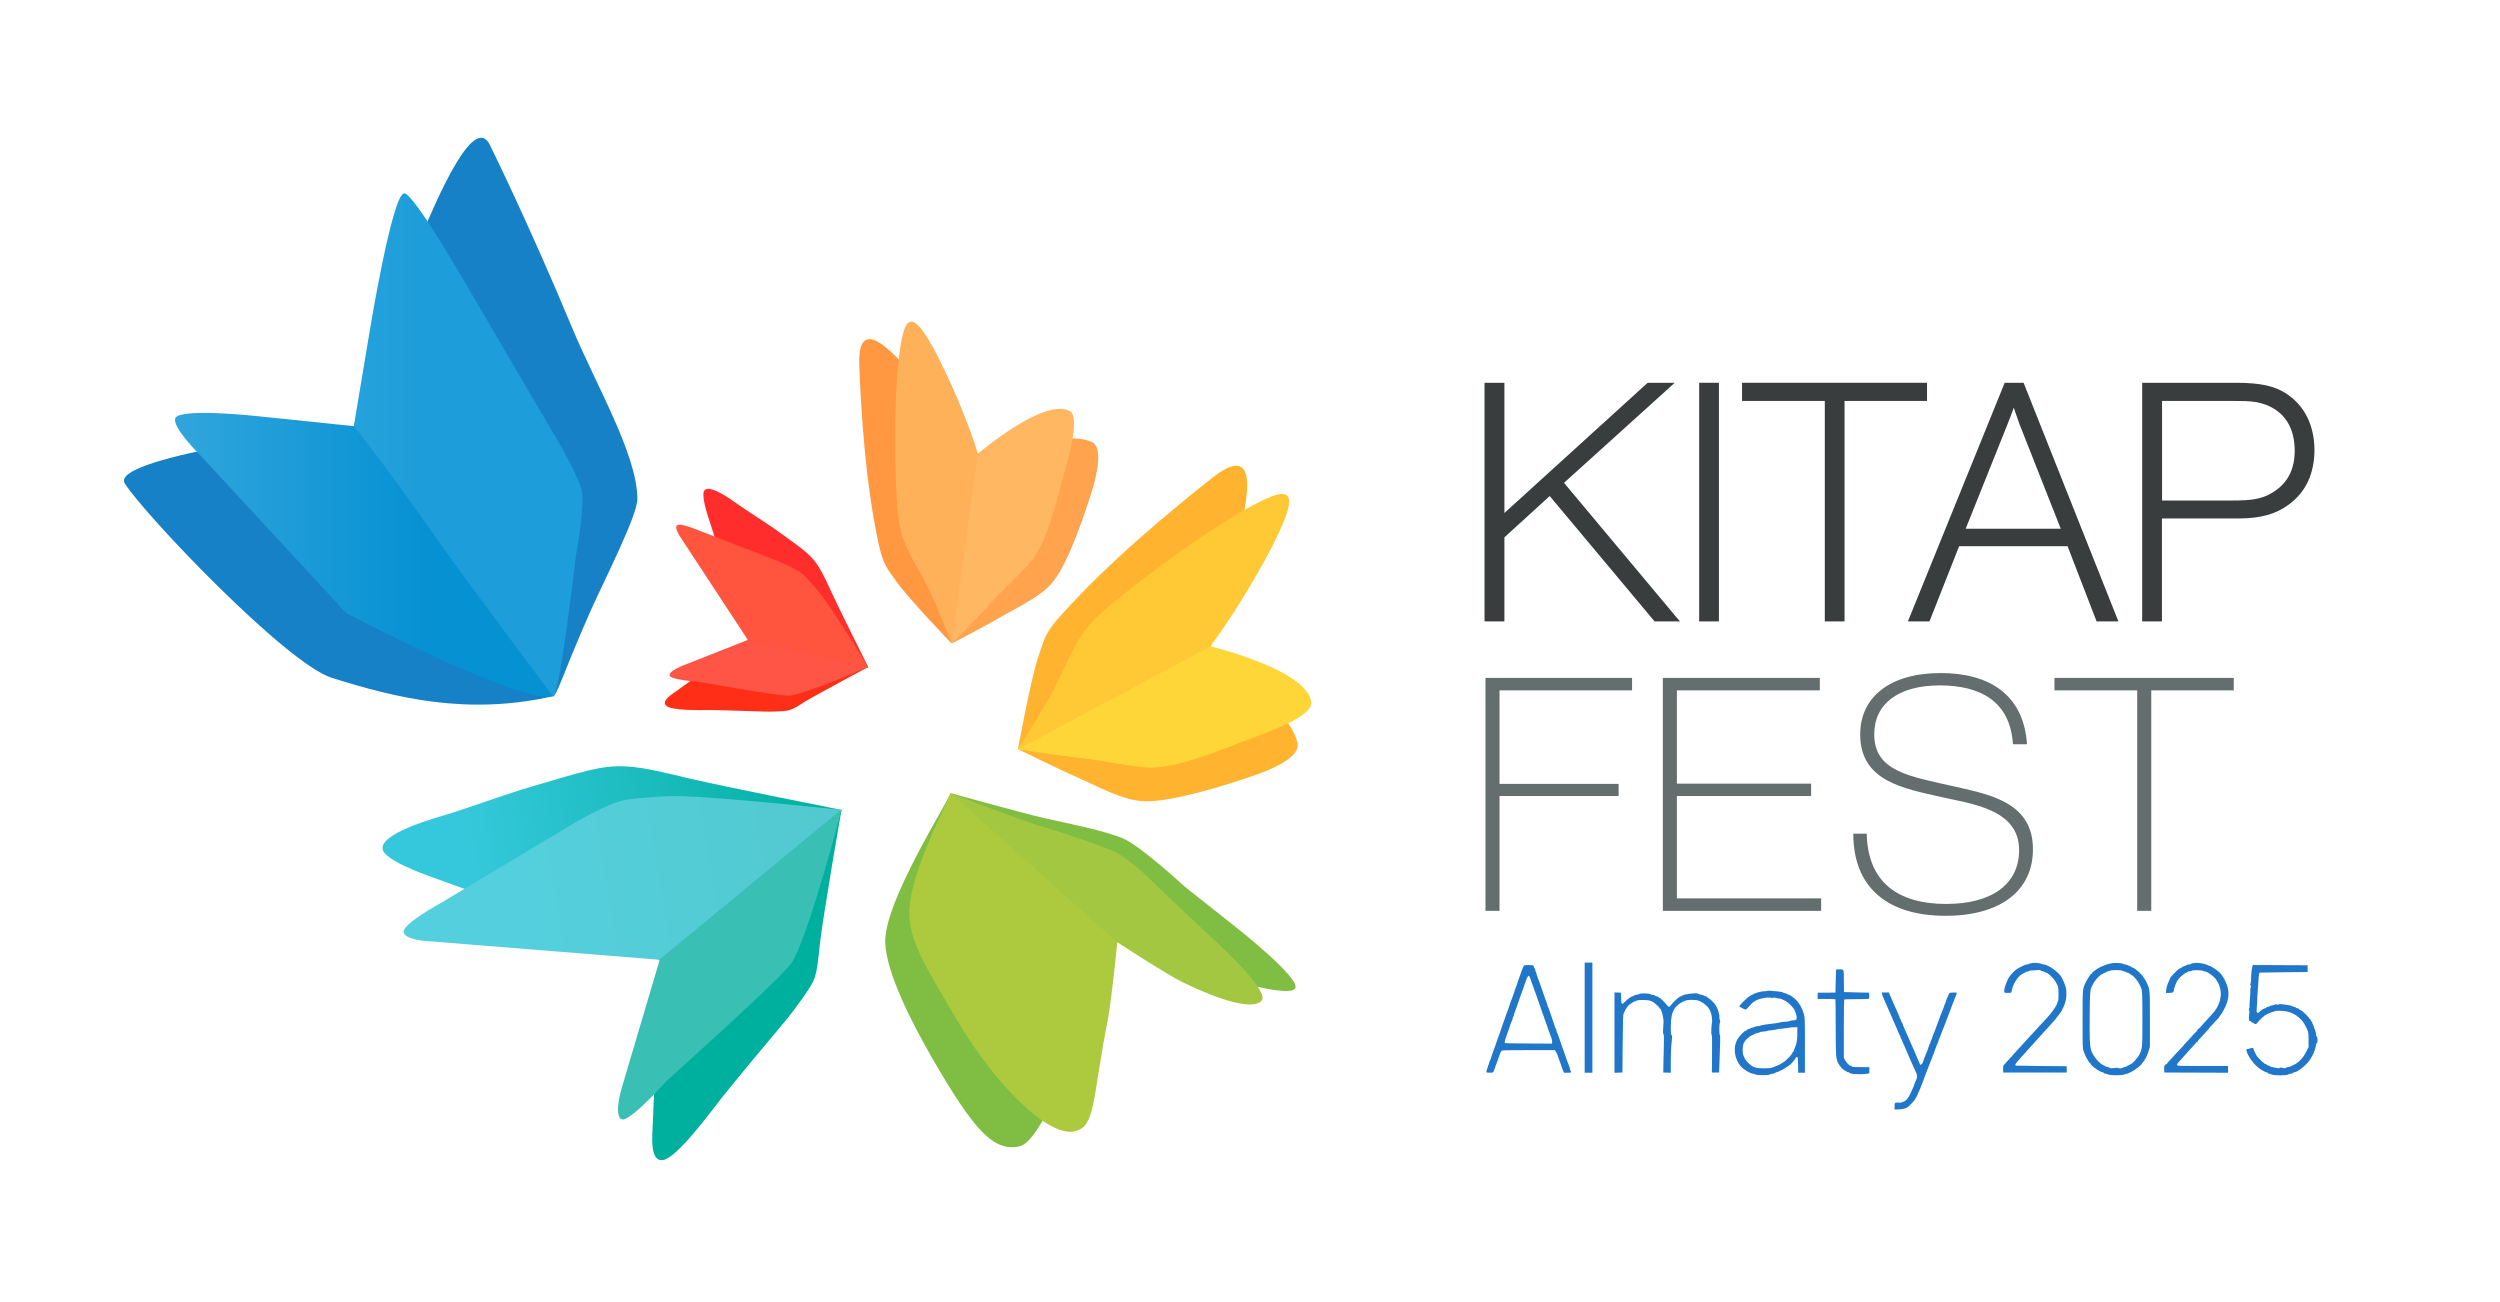 <?xml version="1.0" encoding="UTF-8"?> <svg xmlns="http://www.w3.org/2000/svg" width="363" height="189" viewBox="0 0 363 189" fill="none"><path d="M227.093 70.107L243.363 89.561L243.944 90.229H243.047H240.444H240.25L240.127 90.089L225.018 72.024L218.439 78.022V89.825V90.229H218.017H215.977H215.555V89.825V56V55.578H215.977H218.017H218.439V56V74.487L239.124 55.684L239.23 55.578H239.388H242.097H243.17L242.378 56.299L227.093 70.107Z" fill="#393D3D"></path><path d="M249.183 90.229H247.143H246.721V89.825V56V55.578H247.143H249.183H249.588V56V89.825V90.229H249.183Z" fill="#393D3D"></path><path d="M279.382 58.217H267.827V89.825V90.229H267.421H265.382H264.96V89.825V58.217H253.35H252.945V57.794V56V55.578H253.35H279.382H279.804V56V57.794V58.217H279.382Z" fill="#393D3D"></path><path fill-rule="evenodd" clip-rule="evenodd" d="M304.43 90.229L304.325 89.966L300.209 79.306H284.465L280.263 89.966L280.156 90.229H277.025L277.254 89.666L290.975 55.842L291.079 55.578H293.823L293.93 55.842L307.367 89.666L307.597 90.229H304.43ZM293.261 61.664C293.033 61.048 292.821 60.415 292.592 59.764L292.399 59.166V59.201C292.117 59.975 291.837 60.767 291.52 61.523L285.416 76.773H299.223L293.261 61.664Z" fill="#393D3D"></path><path fill-rule="evenodd" clip-rule="evenodd" d="M324.626 55.578C326.437 55.578 327.844 55.701 329.005 55.947C330.219 56.211 331.168 56.616 332.065 57.214C333.366 58.093 334.37 59.254 335.037 60.626C335.706 61.998 336.058 63.599 336.058 65.358C336.058 67.029 335.741 68.559 335.126 69.896C334.51 71.215 333.578 72.341 332.364 73.238C331.431 73.942 330.394 74.452 329.215 74.786C328.038 75.102 326.719 75.278 325.188 75.278H313.914V90.229H311.045V55.578H324.626ZM313.93 72.675H324.008C325.574 72.675 326.7 72.622 327.579 72.446C328.46 72.271 329.145 72.007 329.83 71.602C330.956 70.945 331.796 70.113 332.347 69.104C332.909 68.073 333.191 66.853 333.191 65.446C333.191 64.109 332.944 62.895 332.471 61.893C331.995 60.89 331.292 60.081 330.394 59.483C329.427 58.85 328.476 58.533 327.509 58.375C326.525 58.217 325.469 58.217 324.29 58.217H313.93V72.675Z" fill="#393D3D"></path><path d="M236.975 100.242H217.732V113.82H235.022V115.579H217.732V132.254H215.691V98.43H236.975V100.242Z" fill="#646E6E"></path><path d="M264.24 100.242H243.484V113.785H262.973V115.579H243.484V130.443H264.433V132.254H241.443V98.43H264.24V100.242Z" fill="#646E6E"></path><path d="M292.279 108.069C291.892 101.86 287.583 99.521 281.639 99.521C275.659 99.521 272.139 102.194 272.139 106.609C272.139 112.062 277.311 112.73 284.066 114.261C289.289 115.439 295.183 116.67 295.183 123.319C295.183 129.353 290.433 132.976 282.499 132.976C274.461 132.976 269.098 129.212 269.098 121.05H271.049C271.191 128.068 275.552 131.252 282.588 131.252C289.237 131.252 293.176 128.367 293.176 123.425C293.176 117.479 286.247 116.723 281.833 115.721C276.502 114.489 270.1 113.487 270.1 106.645C270.1 101.139 274.514 97.727 281.779 97.727C288.85 97.727 293.845 100.857 294.321 108.069H292.279Z" fill="#646E6E"></path><path d="M324.34 100.242H312.363V132.254H310.321V100.242H298.309V98.43H324.34V100.242Z" fill="#646E6E"></path><path d="M51.363 61.902C51.363 61.902 67.02 11.604 71.214 21.223C71.214 21.223 76.783 32.468 83.039 47.511C86.474 55.791 92.513 65.952 92.549 72.425C92.585 74.811 87.703 84.321 85.751 88.697C81.376 98.641 80.941 100.955 80.254 101.1C67.779 103.92 57.401 101.317 48.181 98.424C41.599 96.362 21.061 74.811 18.132 70.219C15.565 66.169 51.363 61.902 51.363 61.902Z" fill="url(#paint0_linear_1616_276)"></path><path d="M90.813 111.274C87.233 111.129 84.811 111.961 75.879 114.6C72.95 115.504 67.165 117.602 64.199 118.469C61.813 119.156 54.111 121.507 55.774 123.785C57.004 125.448 63.042 127.473 63.042 127.473L95.803 139.37L122.2 117.602C122.2 117.602 105.385 114.275 99.817 112.973C97.575 112.467 93.814 111.418 90.813 111.274Z" fill="url(#paint1_linear_1616_276)"></path><path d="M96.239 168.452C94.54 168.669 94.684 165.632 94.72 164.583C95.01 158.291 95.805 139.307 95.805 139.307L122.202 117.539C122.202 117.539 119.598 132.328 119.02 137.282C118.839 138.837 118.73 141.007 118.116 142.417C117.465 143.791 115.151 146.865 114.211 148.022C111.824 150.878 107.051 156.555 104.737 159.484C102.856 161.907 98.264 168.126 96.239 168.452Z" fill="url(#paint2_linear_1616_276)"></path><path d="M138.007 115.156C137.79 116.241 128.316 130.958 128.533 136.888C128.714 141.01 131.86 147.627 135.62 154.1C141.297 163.827 144.226 167.371 148.095 166.431C151.097 165.671 155.797 153.413 157.605 148.712C158.726 145.711 162.125 136.743 162.125 136.743L138.007 115.156Z" fill="url(#paint3_linear_1616_276)"></path><path d="M188.019 143.578C186.753 144.915 176.484 141.589 176.484 141.589L162.129 136.743L138.01 115.156C138.01 115.156 148.135 117.976 151.534 118.772C154.535 119.459 160.827 120.652 163.358 121.882C165.962 123.147 172.036 128.752 172.036 128.752L179.341 134.538C179.341 134.538 189.212 142.276 188.019 143.578Z" fill="url(#paint4_linear_1616_276)"></path><path d="M147.809 108.778C147.809 108.778 153.992 111.815 157.101 113.189C159.994 114.455 163.14 116.227 166.105 116.335C170.227 116.516 178.725 113.768 181.943 112.647C183.86 112.032 188.669 110.152 188.416 108.091C187.874 103.354 175.76 93.844 175.76 93.844L147.809 108.778Z" fill="url(#paint5_linear_1616_276)"></path><path d="M180.027 77.058C178.87 81.687 175.76 93.837 175.76 93.837L147.809 108.771C147.809 108.771 149.653 98.646 150.738 95.428C151.678 92.752 151.605 92.029 154.173 89.208C161.332 81.253 170.264 73.949 176.049 69.356C180.642 65.74 182.413 67.549 180.027 77.058Z" fill="url(#paint6_linear_1616_276)"></path><path d="M51.367 61.918L53.754 47.635C53.754 47.635 56.936 28.326 58.672 28.073C60.009 27.856 68.218 42.211 68.218 42.211L81.525 64.919C81.525 64.919 83.947 69.186 84.454 71.139C84.996 73.309 83.622 80.722 83.622 80.722C83.622 80.722 81.127 102.128 80.259 101.115C76.173 96.342 51.367 61.918 51.367 61.918Z" fill="url(#paint7_linear_1616_276)"></path><path d="M51.367 61.878C51.367 61.878 55.272 66.579 63.553 78.439C67.35 83.827 80.259 101.075 80.259 101.075C75.377 102.305 50.246 88.998 50.246 88.998L28.984 66C28.984 66 24.862 61.95 25.477 60.685C26.236 59.202 37.445 60.432 37.445 60.432L51.367 61.878Z" fill="url(#paint8_linear_1616_276)"></path><path d="M91 116.111C88.324 116.473 82.828 119.836 82.828 119.836L63.88 131.19C63.88 131.19 58.456 134.155 58.6 135.312C58.781 136.505 62.072 136.65 62.072 136.65L95.809 139.362L122.205 117.594C122.205 117.594 104.632 115.713 98.738 115.605C96.785 115.533 92.916 115.822 91 116.111Z" fill="url(#paint9_linear_1616_276)"></path><path d="M90.166 162.486C89.117 161.69 90.31 157.857 90.31 157.857L95.807 139.307L122.203 117.539C122.203 117.539 117.213 136.667 114.863 139.922C113.019 142.417 96.747 156.989 96.747 156.989C96.747 156.989 91.178 163.281 90.166 162.486Z" fill="url(#paint10_linear_1616_276)"></path><path d="M118.593 81.874C117.508 80.355 116.387 79.596 112.446 76.775C111.108 75.835 108.396 74.136 107.094 73.196C106.046 72.436 102.574 69.977 102.177 71.424C101.887 72.473 103.008 75.618 103.008 75.618L108.613 92.975L126.078 96.88C126.078 96.88 122.064 88.853 120.799 86.141C120.292 85.056 119.497 83.176 118.593 81.874Z" fill="url(#paint11_linear_1616_276)"></path><path d="M96.712 102.453C96.061 101.838 97.363 100.934 97.833 100.608C100.508 98.692 108.608 92.906 108.608 92.906L126.074 96.848C126.074 96.848 119.131 100.536 116.889 101.874C116.202 102.308 115.262 102.959 114.503 103.14C113.707 103.32 111.718 103.356 110.923 103.32C108.97 103.284 105.101 103.103 103.148 103.103C101.521 103.103 97.471 103.212 96.712 102.453Z" fill="url(#paint12_linear_1616_276)"></path><path d="M116.672 83.474C115.624 82.498 112.514 81.305 112.514 81.305L101.702 77.11C101.702 77.11 98.737 75.844 98.303 76.278C97.87 76.712 98.882 78.122 98.882 78.122L108.609 92.948L126.074 96.853C126.074 96.853 121.193 88.97 119.348 86.511C118.77 85.716 117.396 84.197 116.672 83.474Z" fill="url(#paint13_linear_1616_276)"></path><path d="M97.221 98.041C97.221 97.354 99.173 96.631 99.173 96.631L108.611 92.906L126.076 96.848C126.076 96.848 116.566 100.934 114.469 101.006C112.878 101.042 101.596 99.017 101.596 99.017C101.596 99.017 97.221 98.728 97.221 98.041Z" fill="url(#paint14_linear_1616_276)"></path><path d="M138.009 115.156C137.792 116.241 131.79 127.053 132.043 132.947C132.187 137.105 134.936 141.191 138.696 147.664C144.373 157.427 152.184 165.201 156.089 164.261C159.09 163.502 158.548 159.886 160.826 148.206C161.441 145.06 162.345 135.731 162.345 135.731L138.009 115.156Z" fill="url(#paint15_linear_1616_276)"></path><path d="M183.174 145.313C181.908 146.687 177.207 145.277 171.891 142.71C169.288 141.444 162.129 136.743 162.129 136.743L138.01 115.156C138.01 115.156 148.026 119.061 151.389 120.038C155.548 121.267 159.597 122.713 161.477 123.509C164.153 124.63 167.914 128.571 167.914 128.571C167.914 128.571 173.917 134.284 175.652 135.876C178.147 138.154 184.367 144.048 183.174 145.313Z" fill="url(#paint16_linear_1616_276)"></path><path d="M147.809 108.778C147.809 108.778 151.786 109.465 156.125 109.971C160.32 110.405 163.827 111.309 166.792 111.453C170.915 111.598 177.242 108.886 180.424 107.693C183.932 106.391 190.621 104.077 190.405 101.98C189.862 97.243 175.76 93.844 175.76 93.844L147.809 108.778Z" fill="url(#paint17_linear_1616_276)"></path><path d="M183.679 81.307C179.521 88.901 175.76 93.819 175.76 93.819L147.809 108.752C147.809 108.752 152.075 102.135 153.558 99.062C155.004 96.024 156.306 92.517 159.018 89.841C162.381 86.478 174.241 77.619 180.714 74.039C187.15 70.423 189.898 69.844 183.679 81.307Z" fill="url(#paint18_linear_1616_276)"></path><path d="M138.189 93.44C138.189 93.44 143.541 90.655 146.109 89.137C148.531 87.763 151.388 86.425 152.979 84.364C155.257 81.507 157.68 74.058 158.583 71.201C159.09 69.502 160.247 65.163 158.656 64.259C155.004 62.198 141.986 65.886 141.986 65.886L138.189 93.44Z" fill="url(#paint19_linear_1616_276)"></path><path d="M132.292 54.214C134.967 57.432 141.982 65.893 141.982 65.893L138.186 93.448C138.186 93.448 131.93 86.939 130.194 84.48C128.784 82.455 128.278 82.129 127.555 78.875C125.602 69.691 125.023 59.529 124.77 53.057C124.553 47.958 126.759 47.633 132.292 54.214Z" fill="url(#paint20_linear_1616_276)"></path><path d="M138.189 93.427C138.189 93.427 140.721 90.968 143.324 88.148C145.783 85.4 148.242 83.375 149.869 81.314C152.111 78.493 153.449 72.599 154.244 69.743C155.112 66.561 156.92 60.594 155.329 59.69C151.677 57.629 141.986 65.874 141.986 65.874L138.189 93.427Z" fill="url(#paint21_linear_1616_276)"></path><path d="M137.179 53.811C140.469 60.681 141.988 65.888 141.988 65.888L138.191 93.442C138.191 93.442 135.696 87.006 134.25 84.366C132.84 81.763 131.032 79.051 130.525 75.724C129.875 71.602 129.73 58.62 130.49 52.184C131.249 45.747 132.261 43.469 137.179 53.811Z" fill="url(#paint22_linear_1616_276)"></path><path fill-rule="evenodd" clip-rule="evenodd" d="M230.096 147.768V155.762H230.655H231.213V147.768V139.773H230.655H230.096V147.768ZM295.131 139.822C294.977 139.837 294.753 139.895 294.632 139.951C294.511 140.007 294.343 140.053 294.258 140.053C294.174 140.053 294.022 140.095 293.92 140.147C293.818 140.198 293.578 140.316 293.387 140.409C293.195 140.501 292.997 140.616 292.945 140.664C292.894 140.712 292.831 140.752 292.805 140.753C292.699 140.757 292.01 141.453 291.778 141.792C291.335 142.435 290.903 143.757 291.028 144.085C291.05 144.143 291.223 144.172 291.545 144.172C291.872 144.172 292.036 144.144 292.052 144.085C292.066 144.037 292.115 143.825 292.161 143.613C292.349 142.766 293.025 141.754 293.63 141.416C294.053 141.179 294.401 141.03 294.53 141.03C294.606 141.03 294.688 140.999 294.712 140.961C294.735 140.923 294.918 140.895 295.117 140.899C295.317 140.903 295.627 140.884 295.807 140.856C296.056 140.818 296.172 140.833 296.294 140.918C296.382 140.98 296.519 141.03 296.599 141.03C296.679 141.03 296.806 141.076 296.88 141.133C296.955 141.189 297.059 141.236 297.111 141.237C297.339 141.243 298.124 141.979 298.415 142.461C298.86 143.197 298.901 143.358 298.901 144.359C298.901 145.004 298.875 145.308 298.814 145.369C298.766 145.417 298.727 145.512 298.727 145.58C298.727 145.9 297.95 147.031 297.159 147.864C296.424 148.638 296.255 148.82 295.978 149.135C295.67 149.487 294.484 150.777 294.119 151.159C293.984 151.3 293.733 151.577 293.56 151.776C293.387 151.975 293.05 152.343 292.81 152.593C292.57 152.843 292.373 153.06 292.373 153.076C292.373 153.091 292.271 153.21 292.146 153.339C291.858 153.638 291.041 154.529 290.921 154.675C290.862 154.747 290.838 154.946 290.851 155.256L290.872 155.727H295.48H300.088V155.273V154.819L296.388 154.783C294.352 154.763 292.683 154.739 292.677 154.73C292.581 154.576 292.631 154.457 292.928 154.138C293.115 153.937 293.342 153.678 293.432 153.562C293.521 153.447 293.728 153.219 293.892 153.054C294.055 152.89 294.188 152.739 294.188 152.719C294.188 152.699 294.262 152.614 294.352 152.529C294.441 152.445 294.665 152.203 294.849 151.991C295.033 151.78 295.428 151.34 295.727 151.014C296.344 150.339 296.49 150.178 297.041 149.557C297.257 149.312 297.608 148.929 297.819 148.704C298.342 148.149 298.509 147.952 298.711 147.645C298.807 147.501 298.912 147.384 298.945 147.384C298.979 147.384 299.006 147.335 299.006 147.277C299.006 147.218 299.053 147.152 299.111 147.13C299.168 147.107 299.215 147.049 299.215 147.001C299.215 146.952 299.262 146.873 299.32 146.825C299.378 146.777 299.425 146.689 299.425 146.63C299.425 146.57 299.468 146.472 299.521 146.412C299.574 146.351 299.704 146.05 299.81 145.743C300.069 144.993 300.124 144.034 299.947 143.357C299.835 142.928 299.487 142.12 299.265 141.77C298.985 141.329 297.88 140.423 297.47 140.297C297.374 140.267 297.233 140.2 297.158 140.148C297.082 140.096 296.931 140.053 296.822 140.053C296.714 140.053 296.54 140.01 296.437 139.957C296.226 139.851 295.556 139.781 295.131 139.822ZM306.721 139.845C306.293 139.914 305.65 140.097 305.543 140.181C305.5 140.215 305.379 140.263 305.274 140.288C304.921 140.372 303.757 141.141 303.755 141.292C303.754 141.34 303.728 141.379 303.698 141.379C303.599 141.379 303.148 142.03 302.899 142.531C302.372 143.595 302.392 143.373 302.392 148.047C302.392 152.159 302.395 152.243 302.542 152.655C302.726 153.167 302.878 153.497 303.055 153.772C303.13 153.887 303.239 154.068 303.299 154.173C303.359 154.279 303.439 154.365 303.476 154.365C303.513 154.365 303.544 154.397 303.544 154.435C303.544 154.69 304.937 155.692 305.291 155.692C305.369 155.692 305.451 155.739 305.474 155.797C305.496 155.854 305.59 155.901 305.683 155.901C305.776 155.901 305.969 155.951 306.112 156.013C306.48 156.171 308.079 156.171 308.446 156.013C308.589 155.951 308.782 155.901 308.874 155.901C308.967 155.901 309.082 155.854 309.129 155.797C309.177 155.739 309.271 155.692 309.339 155.692C309.406 155.692 309.5 155.645 309.548 155.587C309.596 155.529 309.674 155.482 309.72 155.482C309.767 155.482 309.897 155.402 310.009 155.304C310.12 155.205 310.298 155.079 310.404 155.023C310.509 154.966 310.596 154.89 310.596 154.852C310.596 154.815 310.635 154.783 310.683 154.783C310.731 154.782 310.88 154.622 311.014 154.429C311.149 154.235 311.298 154.034 311.346 153.981C311.394 153.929 311.433 153.866 311.433 153.84C311.433 153.815 311.492 153.719 311.564 153.628C311.636 153.536 311.801 153.139 311.93 152.744L312.166 152.026V148.012C312.166 143.649 312.178 143.795 311.762 142.81C311.443 142.053 310.763 141.197 310.182 140.821C310.093 140.763 309.98 140.678 309.932 140.632C309.884 140.586 309.762 140.528 309.661 140.502C309.561 140.477 309.478 140.428 309.478 140.394C309.478 140.36 309.439 140.332 309.39 140.332C309.342 140.332 309.185 140.269 309.041 140.192C308.898 140.116 308.716 140.053 308.637 140.053C308.559 140.053 308.409 140.009 308.305 139.957C308.066 139.835 307.176 139.772 306.721 139.845ZM318.538 139.836C318.355 139.863 318.168 139.922 318.122 139.969C318.076 140.015 317.922 140.053 317.781 140.053C317.64 140.053 317.488 140.097 317.444 140.15C317.399 140.204 317.254 140.268 317.121 140.293C316.988 140.318 316.879 140.365 316.879 140.398C316.879 140.431 316.793 140.492 316.687 140.534C316.581 140.575 316.435 140.649 316.361 140.698C316.101 140.87 315.134 141.882 315.134 141.983C315.134 142 315.036 142.222 314.917 142.476C314.68 142.983 314.533 143.504 314.514 143.91L314.501 144.172H314.927C315.436 144.172 315.622 144.088 315.622 143.858C315.622 143.543 316.028 142.499 316.228 142.3C316.284 142.243 316.38 142.121 316.441 142.028C316.569 141.833 317.319 141.24 317.437 141.24C317.481 141.24 317.565 141.192 317.622 141.135C317.68 141.077 317.827 141.029 317.949 141.028C318.071 141.027 318.226 140.984 318.293 140.933C318.43 140.829 319.724 140.858 319.843 140.968C319.879 141.002 319.982 141.03 320.07 141.03C320.508 141.03 321.77 141.992 321.88 142.409C321.903 142.495 321.943 142.566 321.97 142.566C322.041 142.566 322.243 143.051 322.362 143.505C322.682 144.734 322.215 146.212 321.171 147.275C321.094 147.354 320.811 147.669 320.543 147.974C320.275 148.28 319.922 148.666 319.759 148.832C319.596 148.997 319.462 149.163 319.462 149.201C319.462 149.238 319.431 149.269 319.392 149.269C319.305 149.269 319.043 149.526 319.043 149.611C319.043 149.646 318.957 149.749 318.851 149.838C318.746 149.928 318.426 150.269 318.141 150.595C317.855 150.922 317.502 151.306 317.355 151.45C317.209 151.594 317.089 151.73 317.089 151.752C317.089 151.774 316.986 151.891 316.861 152.014C316.736 152.136 316.335 152.562 315.971 152.961C315.606 153.359 315.159 153.846 314.977 154.043C314.794 154.239 314.645 154.423 314.645 154.452C314.645 154.481 314.613 154.505 314.575 154.505C314.537 154.505 314.441 154.569 314.362 154.648C314.242 154.768 314.223 154.863 314.24 155.259L314.261 155.727L318.886 155.745L323.512 155.763V155.273V154.784L319.968 154.783C318.02 154.783 316.357 154.764 316.273 154.741C316.017 154.673 316.041 154.543 316.38 154.174C316.861 153.649 317.583 152.847 317.822 152.572C317.937 152.439 318.227 152.122 318.467 151.867C318.707 151.613 318.904 151.38 318.904 151.349C318.904 151.318 318.951 151.293 319.009 151.293C319.066 151.293 319.113 151.251 319.113 151.2C319.113 151.148 319.215 151.008 319.34 150.889C319.465 150.769 319.66 150.558 319.774 150.42C319.888 150.282 320.178 149.965 320.42 149.715C320.661 149.465 320.859 149.233 320.859 149.198C320.859 149.164 320.899 149.111 320.948 149.08C320.998 149.049 321.271 148.757 321.555 148.431C321.839 148.104 322.097 147.827 322.128 147.814C322.16 147.801 322.185 147.764 322.185 147.731C322.185 147.698 322.273 147.575 322.381 147.457C322.652 147.161 323.206 146.086 323.382 145.519C323.564 144.929 323.626 144.245 323.542 143.753C323.378 142.786 322.745 141.578 322.145 141.082C321.753 140.759 320.998 140.262 320.9 140.262C320.845 140.262 320.711 140.217 320.603 140.161C320.077 139.892 319.15 139.746 318.538 139.836ZM221.232 140.28C221.13 140.44 220.877 141.095 220.7 141.659C220.646 141.831 220.571 142.036 220.534 142.112C220.498 142.189 220.437 142.362 220.4 142.496C220.325 142.77 220.202 143.125 220.073 143.439C220.026 143.554 219.918 143.868 219.833 144.137C219.749 144.406 219.651 144.689 219.617 144.765C219.508 145.008 219.196 145.872 219.126 146.127C219.089 146.261 219.032 146.434 219 146.511C218.924 146.693 218.615 147.543 218.479 147.942C218.42 148.115 218.259 148.57 218.12 148.954C217.982 149.338 217.835 149.778 217.793 149.932C217.752 150.085 217.694 150.243 217.666 150.281C217.637 150.319 217.582 150.461 217.543 150.595C217.505 150.73 217.326 151.248 217.146 151.747C216.966 152.246 216.757 152.828 216.681 153.039C216.605 153.25 216.517 153.526 216.484 153.652C216.452 153.777 216.395 153.919 216.357 153.966C216.319 154.013 216.265 154.161 216.237 154.295C216.209 154.43 216.162 154.571 216.133 154.61C216.103 154.648 216.056 154.789 216.028 154.924C216 155.058 215.951 155.2 215.92 155.239C215.889 155.278 215.854 155.403 215.841 155.518L215.818 155.727L216.28 155.747C216.703 155.766 216.75 155.753 216.852 155.597C216.914 155.504 216.984 155.337 217.008 155.228C217.032 155.118 217.092 154.934 217.142 154.819C217.192 154.704 217.27 154.5 217.316 154.365C217.712 153.213 217.908 152.706 218.001 152.602C218.101 152.489 218.379 152.48 221.926 152.48H225.743L225.884 152.637C225.961 152.724 226.094 153.014 226.179 153.283C226.265 153.552 226.363 153.835 226.398 153.911C226.475 154.08 226.657 154.593 226.754 154.912C226.792 155.039 226.884 155.283 226.956 155.453L227.089 155.762H227.615C227.904 155.762 228.141 155.734 228.141 155.7C228.141 155.666 228.094 155.548 228.037 155.438C227.98 155.328 227.932 155.181 227.932 155.111C227.932 155.042 227.898 154.922 227.858 154.847C227.779 154.698 227.201 153.093 227.082 152.69C227.042 152.555 226.987 152.414 226.96 152.375C226.934 152.337 226.84 152.07 226.753 151.782C226.666 151.494 226.568 151.208 226.536 151.145C226.503 151.083 226.44 150.898 226.396 150.735C226.352 150.571 226.239 150.27 226.146 150.067C226.053 149.863 225.977 149.638 225.977 149.566C225.977 149.495 225.943 149.402 225.902 149.361C225.86 149.32 225.8 149.18 225.767 149.05C225.734 148.921 225.546 148.359 225.348 147.802C225.15 147.246 224.956 146.68 224.916 146.546C224.877 146.411 224.821 146.27 224.791 146.232C224.761 146.193 224.713 146.053 224.684 145.92C224.656 145.787 224.605 145.629 224.572 145.571C224.538 145.512 224.421 145.197 224.311 144.87C224.201 144.544 223.983 143.915 223.828 143.474C223.672 143.032 223.506 142.561 223.458 142.426C223.411 142.292 223.314 142.035 223.243 141.855C223.172 141.675 223.114 141.482 223.114 141.427C223.114 141.371 223.067 141.235 223.01 141.125C222.953 141.015 222.906 140.872 222.905 140.807C222.905 140.742 222.877 140.672 222.843 140.651C222.809 140.63 222.759 140.526 222.732 140.421C222.706 140.315 222.648 140.205 222.603 140.177C222.558 140.148 222.254 140.124 221.927 140.124C221.386 140.123 221.324 140.137 221.232 140.28ZM327.048 140.314C326.956 140.494 326.831 141.798 326.853 142.357C326.858 142.491 326.827 142.687 326.784 142.793C326.725 142.939 326.727 143.01 326.793 143.09C326.862 143.173 326.862 143.237 326.794 143.403C326.746 143.517 326.725 143.682 326.747 143.769C326.768 143.856 326.743 144.392 326.692 144.959C326.64 145.526 326.614 146.052 326.634 146.129C326.654 146.205 326.631 146.361 326.583 146.476C326.515 146.642 326.515 146.707 326.583 146.789C326.633 146.85 326.647 146.944 326.616 147.016C326.587 147.084 326.555 147.38 326.546 147.675C326.531 148.187 326.537 148.212 326.697 148.252C326.788 148.275 326.863 148.325 326.863 148.362C326.863 148.4 326.906 148.431 326.958 148.431C327.011 148.431 327.133 148.494 327.231 148.57C327.466 148.755 327.584 148.747 327.743 148.532C327.954 148.248 328.608 147.593 328.681 147.593C328.718 147.593 328.748 147.565 328.748 147.531C328.748 147.439 329.719 146.978 330.023 146.925C330.167 146.9 330.301 146.853 330.321 146.822C330.382 146.722 331.547 146.755 332.061 146.87C332.5 146.969 332.734 147.057 333.077 147.254C333.134 147.287 333.252 147.345 333.339 147.382C333.425 147.419 333.496 147.482 333.496 147.521C333.496 147.561 333.527 147.593 333.565 147.593C333.632 147.593 333.754 147.691 334.11 148.033C334.372 148.284 334.765 148.916 334.987 149.441C335.185 149.909 335.195 149.981 335.201 150.979L335.206 152.026L334.867 152.708C334.448 153.553 333.83 154.226 333.169 154.56C332.533 154.881 332.429 154.924 332.286 154.924C332.202 154.925 332.04 154.974 331.925 155.034C331.749 155.126 331.674 155.13 331.453 155.057C331.246 154.989 331.156 154.989 331.031 155.056C330.909 155.121 330.802 155.122 330.561 155.06C330.389 155.015 330.117 154.963 329.955 154.944C329.794 154.926 329.625 154.866 329.58 154.812C329.535 154.758 329.444 154.714 329.376 154.714C329.309 154.714 329.215 154.667 329.167 154.61C329.119 154.552 329.02 154.505 328.947 154.505C328.873 154.505 328.795 154.458 328.773 154.4C328.751 154.343 328.698 154.295 328.655 154.295C328.553 154.295 327.71 153.416 327.626 153.222C327.59 153.14 327.534 153.027 327.501 152.969C327.313 152.641 327.212 152.411 327.212 152.31C327.212 152.157 327.028 152.096 326.841 152.187C326.757 152.227 326.567 152.281 326.419 152.305C326.163 152.348 326.151 152.36 326.191 152.56C326.214 152.676 326.285 152.886 326.349 153.027C326.506 153.375 327.016 154.156 327.086 154.156C327.117 154.156 327.142 154.19 327.142 154.232C327.142 154.337 327.884 155.043 328.224 155.261C328.65 155.535 328.974 155.692 329.114 155.692C329.184 155.692 329.259 155.739 329.281 155.797C329.303 155.854 329.377 155.901 329.445 155.901C329.513 155.901 329.69 155.952 329.839 156.015C330.236 156.181 332.044 156.183 332.227 156.017C332.297 155.953 332.466 155.901 332.602 155.901C332.739 155.901 332.889 155.854 332.937 155.797C332.985 155.739 333.076 155.692 333.14 155.692C333.547 155.692 334.669 154.832 335.289 154.045C335.522 153.75 336.008 152.851 336.009 152.715C336.009 152.672 336.055 152.548 336.11 152.441C336.166 152.333 336.233 152.076 336.259 151.868C336.286 151.65 336.346 151.476 336.402 151.455C336.55 151.398 336.535 150.555 336.385 150.497C336.314 150.47 336.286 150.403 336.308 150.317C336.344 150.182 336.154 149.46 336.058 149.364C336.031 149.337 336.009 149.265 336.009 149.204C336.009 149.142 335.946 148.975 335.869 148.831C335.793 148.688 335.73 148.524 335.73 148.466C335.73 148.408 335.701 148.361 335.667 148.361C335.632 148.361 335.571 148.267 335.531 148.152C335.491 148.036 335.425 147.942 335.384 147.942C335.344 147.942 335.311 147.908 335.311 147.867C335.311 147.791 334.671 147.133 334.312 146.839C334.203 146.751 334.039 146.649 333.945 146.614C333.851 146.578 333.775 146.517 333.775 146.478C333.775 146.438 333.7 146.406 333.609 146.406C333.518 146.406 333.404 146.359 333.356 146.301C333.308 146.244 333.201 146.197 333.119 146.197C333.036 146.197 332.906 146.154 332.83 146.102C332.704 146.015 332.257 145.913 331.82 145.872C331.724 145.863 331.501 145.835 331.324 145.809C331.125 145.78 330.945 145.793 330.853 145.842C330.747 145.899 330.663 145.901 330.568 145.85C330.484 145.805 330.417 145.803 330.391 145.843C330.369 145.88 330.202 145.931 330.021 145.958C329.839 145.985 329.629 146.049 329.553 146.102C329.477 146.154 329.347 146.197 329.264 146.197C329.18 146.197 329.094 146.244 329.072 146.301C329.05 146.359 328.967 146.406 328.887 146.406C328.769 146.406 328.413 146.604 328.259 146.755C327.945 147.063 327.84 147.121 327.739 147.037C327.655 146.968 327.642 146.848 327.676 146.451C327.729 145.835 327.763 145.241 327.758 145.01C327.756 144.914 327.76 144.772 327.766 144.696C327.772 144.619 327.787 144.399 327.801 144.207C327.814 144.015 327.847 143.544 327.874 143.16C327.901 142.776 327.934 142.289 327.947 142.077C327.967 141.758 328.038 141.285 328.075 141.224C328.081 141.215 329.656 141.191 331.576 141.171L335.067 141.135V140.646V140.157L331.106 140.139L327.146 140.121L327.048 140.314ZM266.598 140.768C266.59 140.778 266.567 141.538 266.545 142.457L266.506 144.128L265.214 144.132L263.923 144.137V144.591V145.045L265.196 145.05C265.896 145.052 266.484 145.07 266.503 145.088C266.522 145.107 266.54 146.925 266.543 149.129C266.55 153.446 266.565 153.655 266.924 154.408C267.105 154.788 267.651 155.379 267.891 155.455C267.971 155.48 268.078 155.544 268.131 155.596C268.183 155.649 268.281 155.692 268.347 155.692C268.413 155.692 268.502 155.726 268.543 155.767C268.584 155.808 268.74 155.872 268.889 155.908C269.272 156.001 270.787 155.999 271.136 155.905L271.428 155.826V155.388V154.95H270.208C269.163 154.95 268.97 154.933 268.859 154.832C268.787 154.767 268.687 154.714 268.636 154.714C268.498 154.714 268.057 154.233 267.879 153.886L267.722 153.582L267.726 149.391C267.728 147.087 267.747 145.174 267.768 145.141C267.789 145.107 268.55 145.079 269.46 145.079C270.369 145.078 271.186 145.058 271.274 145.035C271.422 144.995 271.433 144.959 271.414 144.564L271.393 144.137L269.578 144.099C268.579 144.078 267.755 144.055 267.745 144.047C267.735 144.039 267.728 143.327 267.728 142.464C267.728 140.657 267.766 140.751 267.034 140.751C266.801 140.751 266.605 140.759 266.598 140.768ZM306.415 140.94C306.352 140.987 306.219 141.027 306.118 141.028C306.017 141.029 305.896 141.077 305.848 141.135C305.8 141.192 305.704 141.24 305.635 141.24C305.566 141.24 305.466 141.283 305.413 141.335C305.361 141.388 305.251 141.452 305.17 141.477C304.98 141.538 304.242 142.269 304.242 142.398C304.242 142.452 304.21 142.496 304.171 142.496C304.131 142.496 304.068 142.567 304.031 142.653C303.994 142.74 303.937 142.858 303.904 142.915C303.461 143.7 303.455 143.753 303.423 147.529C303.394 150.963 303.432 151.819 303.646 152.526C303.841 153.17 304.603 154.168 305.185 154.54C305.544 154.77 305.872 154.924 306.005 154.924C306.075 154.924 306.209 154.974 306.304 155.036C306.423 155.114 306.556 155.136 306.738 155.107C307.251 155.024 307.527 155.013 307.564 155.073C307.624 155.17 308.105 155.138 308.253 155.026C308.327 154.97 308.453 154.922 308.532 154.921C308.611 154.919 308.801 154.841 308.955 154.747C309.108 154.653 309.305 154.545 309.391 154.507C309.703 154.371 310.421 153.57 310.645 153.109C311.069 152.234 311.079 152.112 311.079 147.943C311.079 144.125 311.058 143.74 310.817 143.291C310.778 143.219 310.684 143.024 310.608 142.858C310.448 142.513 309.86 141.778 309.653 141.665C309.44 141.55 309.25 141.424 309.145 141.327C309.092 141.279 308.997 141.239 308.932 141.237C308.868 141.236 308.754 141.189 308.68 141.133C308.605 141.076 308.485 141.03 308.413 141.03C308.341 141.03 308.214 140.992 308.13 140.945C307.922 140.829 306.565 140.825 306.415 140.94ZM221.84 141.779C221.779 141.847 221.632 142.186 221.515 142.531C221.397 142.877 221.211 143.411 221.101 143.718C220.991 144.025 220.878 144.339 220.851 144.416C220.824 144.493 220.744 144.713 220.673 144.905C220.602 145.097 220.429 145.6 220.288 146.022C220.146 146.444 219.986 146.889 219.932 147.01C219.877 147.131 219.833 147.277 219.833 147.334C219.833 147.391 219.786 147.527 219.729 147.637C219.671 147.747 219.624 147.887 219.624 147.948C219.624 148.009 219.603 148.079 219.578 148.104C219.531 148.151 219.31 148.737 219.206 149.094C219.172 149.209 219.029 149.618 218.887 150.002C218.543 150.938 218.457 151.235 218.489 151.381C218.515 151.495 218.737 151.504 221.828 151.514C223.649 151.521 225.194 151.529 225.261 151.532C225.359 151.537 225.382 151.483 225.376 151.258C225.371 151.105 225.319 150.853 225.258 150.7C225.029 150.114 224.638 149.015 224.585 148.806C224.554 148.685 224.502 148.544 224.468 148.491C224.434 148.439 224.371 148.27 224.327 148.117C224.242 147.818 224.109 147.437 224.01 147.209C223.977 147.132 223.922 146.975 223.887 146.86C223.853 146.745 223.71 146.336 223.57 145.952C223.43 145.568 223.288 145.16 223.254 145.045C223.178 144.781 222.99 144.251 222.909 144.067C222.875 143.99 222.809 143.818 222.764 143.683C222.334 142.413 222.065 141.693 222.014 141.676C221.98 141.664 221.902 141.711 221.84 141.779ZM256.498 143.894C256.408 143.932 256.31 143.948 256.281 143.93C256.198 143.879 255.363 144.032 255.115 144.143C254.994 144.197 254.845 144.242 254.783 144.242C254.722 144.242 254.672 144.271 254.672 144.306C254.672 144.341 254.58 144.391 254.467 144.415C254.355 144.44 254.225 144.505 254.179 144.56C254.134 144.616 254.054 144.661 254.002 144.661C253.92 144.661 252.896 145.638 252.665 145.938C252.535 146.106 252.558 146.266 252.712 146.266C252.786 146.266 252.888 146.306 252.939 146.354C252.99 146.402 253.141 146.481 253.275 146.53C253.514 146.616 253.525 146.612 253.753 146.355C254.329 145.706 254.619 145.429 254.719 145.429C254.745 145.429 254.815 145.387 254.876 145.336C255.246 145.024 256.697 144.741 257.212 144.881C257.324 144.911 257.468 144.906 257.539 144.868C257.608 144.83 257.682 144.827 257.702 144.86C257.723 144.893 257.928 144.939 258.16 144.964C258.391 144.988 258.635 145.037 258.703 145.074C258.771 145.111 258.983 145.213 259.174 145.302C259.533 145.468 260.084 145.963 260.42 146.422C260.637 146.718 260.886 147.433 260.886 147.763C260.886 148.068 260.775 148.151 260.365 148.154C260.171 148.155 259.934 148.201 259.838 148.256C259.736 148.315 259.469 148.357 259.195 148.359C258.937 148.36 258.591 148.405 258.427 148.458C258.262 148.512 257.892 148.578 257.604 148.606C257.316 148.634 257.002 148.67 256.906 148.685C256.81 148.7 256.496 148.745 256.208 148.784C255.92 148.824 255.655 148.886 255.618 148.923C255.581 148.959 255.424 148.99 255.269 148.99C255.113 148.99 254.896 149.037 254.786 149.094C254.676 149.152 254.534 149.199 254.471 149.199C254.407 149.199 254.238 149.262 254.095 149.338C253.952 149.415 253.791 149.478 253.737 149.478C253.683 149.478 253.621 149.525 253.599 149.583C253.577 149.64 253.503 149.688 253.435 149.688C253.291 149.688 252.596 150.387 252.349 150.781C251.582 152.001 251.789 153.76 252.834 154.904C253.22 155.327 254.198 155.901 254.532 155.901C254.632 155.901 254.776 155.947 254.85 156.004C255.014 156.127 256.761 156.158 256.88 156.039C256.919 156 257.114 155.948 257.312 155.925C257.511 155.901 257.708 155.839 257.752 155.787C257.795 155.735 257.889 155.692 257.96 155.692C258.135 155.692 259.207 155.126 259.6 154.826C259.774 154.692 259.938 154.574 259.965 154.562C260.058 154.52 260.725 153.701 260.77 153.575C260.796 153.501 260.867 153.457 260.938 153.471C261.047 153.492 261.062 153.612 261.079 154.628L261.098 155.762H261.585H262.072V151.769C262.072 147.92 262.067 147.757 261.925 147.248C261.678 146.363 261.268 145.646 260.696 145.097C260.565 144.972 260.433 144.87 260.4 144.87C260.368 144.87 260.324 144.823 260.302 144.765C260.28 144.708 260.217 144.661 260.163 144.661C260.109 144.661 260.026 144.614 259.978 144.556C259.93 144.498 259.834 144.451 259.765 144.451C259.696 144.451 259.596 144.409 259.545 144.357C259.493 144.305 259.326 144.24 259.173 144.211C259.021 144.183 258.876 144.127 258.852 144.088C258.813 144.024 258.08 143.929 257.046 143.854C256.834 143.839 256.588 143.857 256.498 143.894ZM234.425 149.932V155.767L235.001 155.747L235.577 155.727L235.612 151.573C235.643 147.94 235.662 147.383 235.762 147.139C236.027 146.492 236.475 145.848 236.659 145.848C236.697 145.848 236.729 145.82 236.729 145.786C236.729 145.752 236.823 145.686 236.938 145.638C237.053 145.59 237.148 145.524 237.148 145.49C237.148 145.456 237.216 145.429 237.299 145.429C237.383 145.429 237.506 145.379 237.573 145.318C237.75 145.158 239.325 145.156 239.626 145.316C239.741 145.378 239.862 145.428 239.895 145.428C240.041 145.429 240.988 146.279 240.988 146.408C240.988 146.446 241.013 146.476 241.044 146.476C241.216 146.476 241.545 147.692 241.549 148.344C241.551 148.526 241.525 148.958 241.492 149.304C241.445 149.803 241.454 149.974 241.534 150.139C241.62 150.315 241.626 150.665 241.575 152.443C241.541 153.596 241.513 154.807 241.513 155.133L241.511 155.727L242.052 155.747L242.593 155.767L242.597 154.211C242.6 152.816 242.64 152.055 242.777 150.79C242.811 150.476 242.796 150.369 242.706 150.279C242.613 150.186 242.594 150.003 242.598 149.211C242.606 147.857 242.739 147.131 243.091 146.537C243.34 146.118 243.893 145.641 244.339 145.462C244.396 145.439 244.548 145.368 244.676 145.306C245.02 145.136 246.299 145.139 246.678 145.311C247.7 145.773 248.267 146.382 248.483 147.248C248.591 147.681 248.64 148.505 248.562 148.583C248.542 148.603 248.51 148.985 248.49 149.432C248.463 150.023 248.476 150.246 248.534 150.246C248.594 150.246 248.608 150.944 248.589 152.986L248.563 155.727H249.086H249.61L249.654 154.645C249.787 151.395 249.804 150.336 249.725 150.288C249.614 150.219 249.616 148.684 249.728 148.506C249.792 148.402 249.791 148.312 249.721 148.101C249.672 147.952 249.64 147.769 249.65 147.694C249.701 147.305 249.432 146.436 249.105 145.938C248.865 145.571 248.207 144.948 247.962 144.855C247.889 144.827 247.83 144.772 247.83 144.733C247.83 144.693 247.755 144.661 247.664 144.661C247.572 144.661 247.462 144.618 247.418 144.565C247.374 144.512 247.183 144.448 246.994 144.423C246.804 144.398 246.63 144.347 246.607 144.31C246.485 144.113 244.549 144.327 244.263 144.568C244.203 144.619 244.114 144.661 244.066 144.661C243.851 144.661 242.948 145.473 242.566 146.011C242.391 146.257 242.243 146.245 242.052 145.969C241.803 145.61 241.046 144.87 240.926 144.87C240.893 144.87 240.826 144.823 240.778 144.765C240.73 144.708 240.62 144.661 240.534 144.661C240.447 144.661 240.337 144.614 240.289 144.556C240.242 144.498 240.102 144.451 239.98 144.451C239.858 144.451 239.697 144.405 239.622 144.349C239.463 144.229 238.197 144.198 238.084 144.311C238.046 144.349 237.859 144.401 237.669 144.427C237.479 144.453 237.282 144.517 237.231 144.568C237.179 144.619 237.092 144.661 237.037 144.661C236.891 144.661 236.254 145.124 235.918 145.475C235.457 145.957 235.414 145.903 235.385 144.8L235.367 144.137L234.896 144.116L234.425 144.096V149.932ZM273.268 144.312C273.304 144.494 273.386 144.704 273.662 145.324C273.696 145.401 273.791 145.621 273.872 145.813C273.953 146.005 274.062 146.256 274.113 146.371C274.165 146.486 274.262 146.706 274.329 146.86C274.396 147.014 274.475 147.189 274.504 147.251C274.534 147.312 274.688 147.673 274.847 148.054C275.006 148.434 275.229 148.937 275.342 149.172C275.455 149.408 275.547 149.631 275.547 149.669C275.547 149.707 275.641 149.914 275.757 150.13C275.872 150.346 275.966 150.582 275.966 150.655C275.966 150.728 276.013 150.827 276.071 150.874C276.128 150.922 276.176 151 276.176 151.047C276.176 151.094 276.219 151.223 276.273 151.335C276.326 151.446 276.417 151.648 276.475 151.782C276.533 151.916 276.678 152.239 276.797 152.498C276.916 152.757 277.013 152.989 277.013 153.014C277.013 153.038 277.081 153.203 277.163 153.38C277.308 153.692 277.378 153.852 277.595 154.365C277.755 154.744 278.125 155.561 278.255 155.823C278.423 156.163 278.39 156.507 278.14 157.011C278.019 157.253 277.921 157.498 277.921 157.556C277.921 157.613 277.877 157.743 277.824 157.845C277.771 157.947 277.68 158.141 277.622 158.275C277.261 159.107 277.1 159.389 276.832 159.654C276.666 159.817 276.49 159.951 276.441 159.951C276.391 159.951 276.257 160 276.143 160.06C276.011 160.128 275.871 160.149 275.759 160.118C275.662 160.09 275.551 160.078 275.512 160.09C275.474 160.102 275.364 160.118 275.268 160.125C275.1 160.137 275.093 160.155 275.093 160.62V161.103L275.547 161.094C276.221 161.081 276.804 160.938 277.044 160.726C277.271 160.526 277.774 160.016 277.889 159.869C278.07 159.637 278.479 158.91 278.479 158.821C278.479 158.766 278.508 158.692 278.544 158.656C278.579 158.619 278.722 158.291 278.862 157.926C279.002 157.561 279.159 157.153 279.211 157.018C279.263 156.884 279.376 156.585 279.461 156.355C279.546 156.125 279.641 155.873 279.673 155.797C279.705 155.72 279.845 155.358 279.984 154.994C280.123 154.629 280.277 154.236 280.328 154.121C280.378 154.006 280.49 153.707 280.578 153.458C280.665 153.208 280.763 152.974 280.795 152.938C280.827 152.901 280.853 152.827 280.853 152.774C280.853 152.72 280.896 152.577 280.949 152.456C281.059 152.201 281.191 151.867 281.442 151.206C281.541 150.947 281.702 150.523 281.8 150.264C282.058 149.587 282.185 149.263 282.287 149.024C282.336 148.909 282.426 148.681 282.488 148.518C282.723 147.89 282.812 147.654 282.907 147.401C282.962 147.257 283.076 146.951 283.161 146.72C283.246 146.49 283.341 146.239 283.372 146.162C283.466 145.931 283.722 145.273 283.834 144.975C283.892 144.821 283.983 144.592 284.037 144.466C284.091 144.34 284.135 144.205 284.135 144.167C284.135 144.124 283.927 144.104 283.601 144.117C283.026 144.139 283.044 144.126 282.841 144.626C282.778 144.779 282.686 144.999 282.637 145.115C282.588 145.23 282.525 145.426 282.498 145.55C282.471 145.675 282.419 145.794 282.384 145.816C282.348 145.838 282.319 145.904 282.319 145.963C282.319 146.022 282.273 146.17 282.217 146.291C282.106 146.528 281.45 148.255 281.125 149.164C281.015 149.471 280.898 149.785 280.864 149.862C280.626 150.405 280.574 150.54 280.572 150.615C280.57 150.662 280.509 150.826 280.434 150.979C280.36 151.133 280.298 151.312 280.297 151.376C280.296 151.441 280.267 151.512 280.233 151.533C280.199 151.554 280.15 151.658 280.124 151.764C280.098 151.87 279.98 152.208 279.862 152.515C279.65 153.063 279.577 153.246 279.369 153.737C279.313 153.872 279.244 154.082 279.217 154.203C279.171 154.415 278.869 154.699 278.805 154.591C278.789 154.563 278.597 154.116 278.379 153.597C278.161 153.079 277.937 152.553 277.88 152.429C277.824 152.305 277.733 152.1 277.678 151.975C277.624 151.85 277.483 151.535 277.366 151.276C277.249 151.016 277.153 150.789 277.153 150.77C277.153 150.739 276.918 150.206 276.63 149.583C276.367 149.015 276.245 148.709 276.245 148.618C276.245 148.563 276.198 148.479 276.141 148.431C276.083 148.383 276.035 148.293 276.034 148.23C276.032 148.168 275.985 148.056 275.929 147.981C275.873 147.907 275.826 147.804 275.826 147.753C275.826 147.702 275.729 147.448 275.61 147.19C275.325 146.57 275.235 146.37 275.059 145.952C274.978 145.76 274.883 145.54 274.849 145.464C274.815 145.387 274.719 145.167 274.637 144.975C274.555 144.783 274.435 144.509 274.372 144.366L274.256 144.106L273.741 144.104L273.226 144.102L273.268 144.312ZM259.873 149.205C259.643 149.237 259.25 149.296 259 149.336C258.751 149.375 258.441 149.407 258.313 149.406C258.184 149.404 258.043 149.432 257.998 149.467C257.954 149.502 257.636 149.554 257.29 149.582C256.944 149.609 256.63 149.657 256.591 149.689C256.553 149.72 256.306 149.762 256.042 149.781C255.778 149.8 255.529 149.85 255.487 149.891C255.446 149.933 255.354 149.967 255.282 149.967C255.155 149.967 254.718 150.141 254.27 150.371C254.005 150.507 253.345 151.103 253.345 151.206C253.345 151.245 253.301 151.313 253.247 151.358C253.193 151.402 253.119 151.634 253.081 151.872C252.902 153.021 253.184 153.775 254.084 154.553C254.256 154.702 254.469 154.845 254.567 154.879C254.605 154.892 254.747 154.945 254.881 154.998C255.277 155.151 256.843 155.168 257.281 155.023C257.971 154.794 258.721 154.449 258.721 154.36C258.721 154.325 258.762 154.295 258.812 154.295C258.861 154.295 258.975 154.24 259.064 154.173C259.283 154.009 259.978 153.334 259.978 153.286C259.978 153.265 260.041 153.185 260.118 153.109C260.194 153.032 260.257 152.922 260.257 152.864C260.257 152.807 260.286 152.759 260.322 152.759C260.358 152.759 260.407 152.689 260.432 152.602C260.456 152.516 260.518 152.351 260.569 152.236C260.768 151.786 260.808 151.665 260.872 151.328C260.944 150.947 260.97 150.673 260.965 150.351C260.96 150.045 260.964 149.759 260.978 149.443L260.99 149.164L260.641 149.156C260.449 149.151 260.104 149.173 259.873 149.205Z" fill="#2076C9"></path><defs><linearGradient id="paint0_linear_1616_276" x1="17.474" y1="-311.958" x2="61.608" y2="-281.747" gradientUnits="userSpaceOnUse"><stop stop-color="#40ABDF"></stop><stop offset="0.98" stop-color="#1781C7"></stop><stop offset="1" stop-color="#1781C7"></stop></linearGradient><linearGradient id="paint1_linear_1616_276" x1="8.708" y1="-273.85" x2="61.608" y2="-281.734" gradientUnits="userSpaceOnUse"><stop stop-color="#35C8DC"></stop><stop offset="1" stop-color="#00B09F"></stop></linearGradient><linearGradient id="paint2_linear_1616_276" x1="8.157" y1="-279.947" x2="61.609" y2="-281.76" gradientUnits="userSpaceOnUse"><stop stop-color="#35C8DC"></stop><stop offset="1" stop-color="#00B09F"></stop></linearGradient><linearGradient id="paint3_linear_1616_276" x1="8.129" y1="-281.756" x2="61.613" y2="-281.756" gradientUnits="userSpaceOnUse"><stop stop-color="#67C148"></stop><stop offset="1" stop-color="#7FBE42"></stop></linearGradient><linearGradient id="paint4_linear_1616_276" x1="8.132" y1="-281.756" x2="61.616" y2="-281.756" gradientUnits="userSpaceOnUse"><stop stop-color="#67C148"></stop><stop offset="1" stop-color="#7FBE42"></stop></linearGradient><linearGradient id="paint5_linear_1616_276" x1="9.831" y1="-295.108" x2="61.615" y2="-281.734" gradientUnits="userSpaceOnUse"><stop stop-color="#FFDC55"></stop><stop offset="0.99" stop-color="#FFB32F"></stop><stop offset="1" stop-color="#FFB32F"></stop></linearGradient><linearGradient id="paint6_linear_1616_276" x1="8.486" y1="-287.892" x2="61.615" y2="-281.741" gradientUnits="userSpaceOnUse"><stop stop-color="#FFDF56"></stop><stop offset="0.99" stop-color="#FFB32F"></stop><stop offset="1" stop-color="#FFB32F"></stop></linearGradient><linearGradient id="paint7_linear_1616_276" x1="8.128" y1="-281.73" x2="61.612" y2="-281.73" gradientUnits="userSpaceOnUse"><stop stop-color="#46B8E6"></stop><stop offset="1" stop-color="#1D9DD9"></stop></linearGradient><linearGradient id="paint8_linear_1616_276" x1="8.128" y1="-281.771" x2="61.612" y2="-281.771" gradientUnits="userSpaceOnUse"><stop stop-color="#45AFE1"></stop><stop offset="1" stop-color="#0691D3"></stop></linearGradient><linearGradient id="paint9_linear_1616_276" x1="8.872" y1="-272.864" x2="61.613" y2="-281.741" gradientUnits="userSpaceOnUse"><stop stop-color="#54CFDD"></stop><stop offset="1" stop-color="#52C8CC"></stop></linearGradient><linearGradient id="paint10_linear_1616_276" x1="8.182" y1="-279.341" x2="61.611" y2="-281.76" gradientUnits="userSpaceOnUse"><stop stop-color="#46CCDC"></stop><stop offset="1" stop-color="#39BFB4"></stop></linearGradient><linearGradient id="paint11_linear_1616_276" x1="11.236" y1="-299.687" x2="61.617" y2="-281.735" gradientUnits="userSpaceOnUse"><stop stop-color="#F96E5C"></stop><stop offset="1" stop-color="#FF2E2D"></stop></linearGradient><linearGradient id="paint12_linear_1616_276" x1="8.129" y1="-281.767" x2="61.612" y2="-281.767" gradientUnits="userSpaceOnUse"><stop stop-color="#F93A2E"></stop><stop offset="0.99" stop-color="#FF2F17"></stop><stop offset="1" stop-color="#FF2F17"></stop></linearGradient><linearGradient id="paint13_linear_1616_276" x1="8.129" y1="-281.762" x2="61.613" y2="-281.762" gradientUnits="userSpaceOnUse"><stop stop-color="#FF5F40"></stop><stop offset="1" stop-color="#FF553E"></stop></linearGradient><linearGradient id="paint14_linear_1616_276" x1="8.131" y1="-281.767" x2="61.615" y2="-281.767" gradientUnits="userSpaceOnUse"><stop stop-color="#FF5536"></stop><stop offset="1" stop-color="#FF5546"></stop></linearGradient><linearGradient id="paint15_linear_1616_276" x1="8.131" y1="-281.756" x2="61.615" y2="-281.756" gradientUnits="userSpaceOnUse"><stop stop-color="#88C946"></stop><stop offset="1" stop-color="#ADCA3F"></stop></linearGradient><linearGradient id="paint16_linear_1616_276" x1="8.132" y1="-281.756" x2="61.616" y2="-281.756" gradientUnits="userSpaceOnUse"><stop stop-color="#78C547"></stop><stop offset="1" stop-color="#A3C740"></stop></linearGradient><linearGradient id="paint17_linear_1616_276" x1="8.131" y1="-281.734" x2="61.615" y2="-281.734" gradientUnits="userSpaceOnUse"><stop stop-color="#FFE859"></stop><stop offset="0.99" stop-color="#FFD638"></stop><stop offset="1" stop-color="#FFD638"></stop></linearGradient><linearGradient id="paint18_linear_1616_276" x1="8.131" y1="-281.76" x2="61.615" y2="-281.76" gradientUnits="userSpaceOnUse"><stop stop-color="#FFD95C"></stop><stop offset="0.99" stop-color="#FFC935"></stop><stop offset="1" stop-color="#FFC935"></stop></linearGradient><linearGradient id="paint19_linear_1616_276" x1="103.125" y1="-315.465" x2="61.615" y2="-281.74" gradientUnits="userSpaceOnUse"><stop stop-color="#FFE859"></stop><stop offset="0.99" stop-color="#FFA34F"></stop><stop offset="1" stop-color="#FFA34F"></stop></linearGradient><linearGradient id="paint20_linear_1616_276" x1="18.334" y1="-313.159" x2="61.611" y2="-281.733" gradientUnits="userSpaceOnUse"><stop stop-color="#FFE859"></stop><stop offset="0.99" stop-color="#FF9840"></stop><stop offset="1" stop-color="#FF9840"></stop></linearGradient><linearGradient id="paint21_linear_1616_276" x1="109.519" y1="-305.536" x2="61.615" y2="-281.753" gradientUnits="userSpaceOnUse"><stop stop-color="#FFDD64"></stop><stop offset="0.99" stop-color="#FFB762"></stop><stop offset="1" stop-color="#FFB762"></stop></linearGradient><linearGradient id="paint22_linear_1616_276" x1="8.133" y1="-281.738" x2="61.616" y2="-281.738" gradientUnits="userSpaceOnUse"><stop stop-color="#FFC44E"></stop><stop offset="0.99" stop-color="#FFB159"></stop><stop offset="1" stop-color="#FFB159"></stop></linearGradient></defs></svg> 